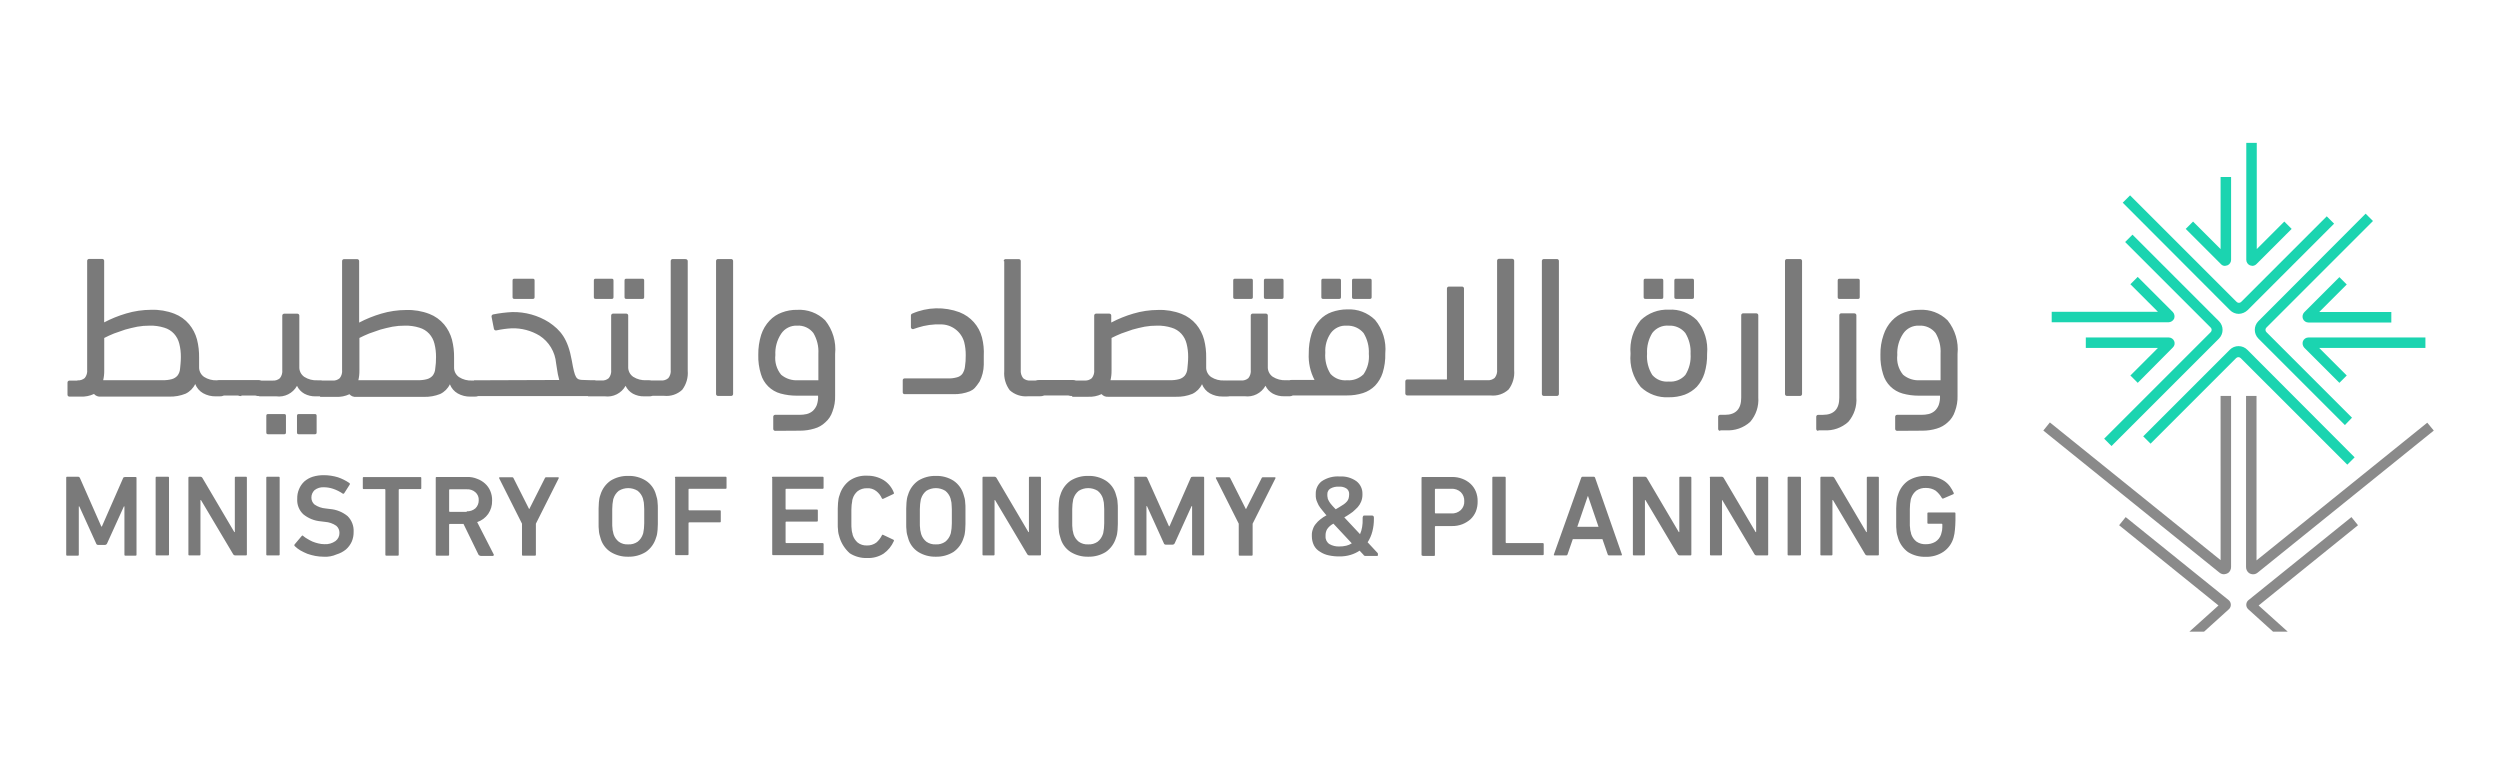 <?xml version="1.0" encoding="UTF-8"?>
<svg id="Layer_2" data-name="Layer 2" xmlns="http://www.w3.org/2000/svg" viewBox="0 0 1723.29 533.9">
  <defs>
    <style>
      .cls-1 {
        fill: #1bd4b0;
      }

      .cls-1, .cls-2, .cls-3, .cls-4 {
        stroke-width: 0px;
      }

      .cls-2 {
        fill: none;
      }

      .cls-3 {
        fill: #7a7a7a;
      }

      .cls-4 {
        fill: #8a8a8a;
      }
    </style>
  </defs>
  <g id="Layer_2-2" data-name="Layer 2">
    <g>
      <g>
        <path class="cls-3" d="M45.64,329.34c0-.54.18-.72.72-.72h7.22c.58-.07,1.15.21,1.45.72l14.82,33.62h.36l14.67-33.44c.18-.54.72-.72,1.45-.72h7.05c.54,0,.72.18.72.72v52.79c0,.54-.18.72-.72.72h-6.89c-.54,0-.72-.18-.72-.72v-33.26h-.36l-11.57,25.49c-.23.61-.8,1.03-1.45,1.08h-4.7c-.69.05-1.3-.41-1.45-1.08l-11.57-25.49h-.35v33.26c0,.54-.18.72-.72.72h-7.24c-.54,0-.72-.18-.72-.72v-52.97h0ZM107.28,329.34c0-.54.18-.72.72-.72h7.78c.54,0,.72.18.72.72v52.79c0,.54-.18.72-.72.72h-7.78c-.54,0-.72-.18-.72-.72v-52.79h0ZM129.88,329.34c0-.54.18-.72.72-.72h7.41c.58-.03,1.13.24,1.45.72l22.05,37.42h.36v-37.42c0-.54.18-.72.72-.72h6.87c.54,0,.72.18.72.72v52.79c0,.54-.18.72-.72.72h-7.23c-.58.03-1.13-.24-1.45-.72l-22.24-37.42h-.36v37.42c0,.54-.18.72-.72.72h-6.87c-.54,0-.72-.18-.72-.72v-52.79h.01ZM183.56,329.34c0-.54.18-.72.72-.72h7.78c.54,0,.72.18.72.72v52.79c0,.54-.18.72-.72.72h-7.78c-.54,0-.72-.18-.72-.72v-52.79h0ZM223.34,383.76c-2,0-4-.18-5.97-.54-1.84-.35-3.65-.84-5.42-1.45-1.68-.67-3.31-1.46-4.89-2.35-1.37-.82-2.64-1.79-3.8-2.89-.4-.29-.49-.85-.19-1.25h0s4.89-5.8,4.89-5.8c.36-.36.72-.54,1.08,0,.89.77,1.86,1.43,2.89,1.99,1.11.68,2.25,1.29,3.44,1.83,1.29.53,2.62.95,3.98,1.27,1.42.36,2.88.54,4.34.54,2.7.17,5.38-.6,7.59-2.17,1.76-1.32,2.77-3.41,2.71-5.61.05-1.87-.74-3.67-2.17-4.89-2.3-1.6-4.98-2.53-7.78-2.71l-2.89-.36c-4.44-.37-8.66-2.07-12.11-4.89-2.91-2.75-4.44-6.67-4.16-10.67-.07-2.29.36-4.58,1.27-6.69.82-1.98,2.05-3.77,3.62-5.24,1.69-1.46,3.66-2.57,5.78-3.25,2.46-.74,5.02-1.11,7.59-1.09,3.31,0,6.61.5,9.78,1.45,2.82.96,5.49,2.3,7.95,3.98.32.27.39.72.18,1.08l-3.8,5.97c-.36.36-.72.54-1.08.18-2.02-1.37-4.2-2.46-6.51-3.25-2.1-.71-4.3-1.08-6.51-1.08-2.28-.12-4.53.58-6.33,1.99-1.44,1.36-2.22,3.27-2.17,5.24,0,1.81.79,3.53,2.17,4.7,2.31,1.57,4.99,2.5,7.78,2.71l2.89.36c4.44.37,8.66,2.07,12.11,4.89,2.87,2.86,4.39,6.81,4.16,10.85.05,2.29-.38,4.57-1.27,6.69-.93,2.07-2.29,3.91-3.98,5.42-1.92,1.57-4.13,2.73-6.51,3.44-2.73,1.22-5.71,1.77-8.69,1.59h.02ZM266.36,383.02c-.54,0-.72-.18-.72-.72v-44.62c.04-.26-.14-.5-.4-.54h-14.43c-.54,0-.72-.18-.72-.72v-6.87c0-.54.18-.72.72-.72h38.87c.54,0,.72.18.72.72v6.87c0,.54-.18.72-.72.72h-14.29c-.26-.04-.5.14-.54.4h0v44.77c0,.54-.18.72-.72.72h-7.77ZM331.08,383.02c-.53.02-1.02-.26-1.27-.72l-10.31-21.15h-9.38c-.26-.04-.51.15-.54.41h0v20.74c0,.54-.18.72-.72.72h-7.78c-.54,0-.72-.18-.72-.72v-52.79c0-.54.18-.72.72-.72h20.97c2.35-.07,4.7.36,6.87,1.27,2,.72,3.85,1.82,5.42,3.25,1.56,1.4,2.79,3.13,3.61,5.06.9,2.11,1.33,4.39,1.27,6.69.1,3.28-.85,6.51-2.71,9.22-1.86,2.63-4.53,4.6-7.59,5.61l11.39,22.24c.18.21.18.51,0,.72-.18.18-.36.36-.54.36h-8.68v-.18h-.01ZM321.68,352.46c2.17.1,4.29-.61,5.97-1.99,1.53-1.46,2.38-3.49,2.35-5.6.15-2.13-.72-4.21-2.35-5.61-1.65-1.42-3.79-2.14-5.97-1.99h-11.55c-.26-.04-.5.14-.54.4h0v14.61c-.04.26.14.5.4.54h11.72l-.02-.37h0ZM360.54,383.03c-.54,0-.72-.18-.72-.72v-21.33l-15.73-31.28c-.18-.54,0-.72.72-.72h8.14c.49-.06.95.25,1.08.72l10.67,21.15h.18l10.67-21.15c.13-.48.59-.78,1.08-.72h7.78c.72,0,.9.18.72.72l-15.73,31.28v21.33c0,.54-.18.72-.72.72h-8.14ZM433.04,383.75c-4.27.11-8.47-1.02-12.11-3.25-3.5-2.25-6.02-5.75-7.05-9.78-.18-.9-.54-1.63-.72-2.53-.22-.95-.34-1.92-.36-2.89-.16-1.32-.23-2.65-.18-3.98v-10.84c0-1.45.18-2.89.18-3.98.18-1.08.18-2.17.36-2.89.16-.87.4-1.71.72-2.53,1.17-3.97,3.65-7.42,7.05-9.78,3.64-2.23,7.84-3.36,12.11-3.25,4.27-.14,8.49,1,12.11,3.25,3.5,2.25,6.02,5.75,7.05,9.78.18.9.54,1.63.72,2.53.22.95.34,1.92.36,2.89.16,1.32.22,2.65.18,3.98v10.84c0,1.45-.18,2.89-.18,3.98-.18,1.08-.18,2.17-.36,2.89-.16.87-.4,1.71-.72,2.53-1.17,3.97-3.65,7.42-7.05,9.78-3.64,2.23-7.85,3.36-12.11,3.25ZM433.04,375.25c2.31.14,4.61-.51,6.51-1.83,1.7-1.35,2.96-3.18,3.62-5.24.21-.52.33-1.07.36-1.63.18-.72.18-1.45.36-2.35,0-.9.18-2.17.18-3.44v-9.78c0-1.45-.18-2.53-.18-3.44,0-.8-.12-1.59-.36-2.35-.08-.55-.2-1.09-.36-1.63-.66-2.07-1.92-3.89-3.62-5.25-4-2.45-9.02-2.45-13.02,0-1.69,1.35-2.95,3.18-3.61,5.25-.21.52-.33,1.07-.36,1.63-.18.72-.18,1.44-.36,2.35,0,.9-.18,2.17-.18,3.44v9.78c-.04,1.15.02,2.3.18,3.44,0,.8.12,1.59.36,2.35.17.53.29,1.07.36,1.63.66,2.07,1.92,3.89,3.61,5.24,1.89,1.35,4.19,2,6.51,1.83h0ZM465.21,329.34c0-.54.18-.72.72-.72h34.17c.54,0,.72.18.72.72v6.87c0,.54-.18.72-.72.72h-24.94c-.26-.04-.5.14-.54.4h0v13.89c-.04.26.15.51.41.54h21.1c.54,0,.72.18.72.72v6.87c0,.54-.18.72-.72.72h-20.97c-.26-.04-.51.15-.54.41v21.46c0,.54-.18.72-.72.72h-7.78c-.54,0-.72-.18-.72-.72v-52.6h-.19ZM532.1,329.34c0-.54.18-.72.72-.72h34.17c.54,0,.72.18.72.72v6.87c0,.54-.18.72-.72.72h-24.94c-.26-.04-.5.14-.54.4h0v13.35c-.04.26.14.5.4.54h21.12c.54,0,.72.18.72.72v6.87c0,.54-.18.72-.72.72h-20.97c-.26-.04-.5.14-.54.4h0v13.89c-.04.26.14.5.4.54h25.09c.36-.04.69.23.72.59h0v7c0,.54-.18.72-.72.72h-33.99c-.54,0-.72-.18-.72-.72v-52.6h-.2ZM578.74,370.55c-.18-.9-.54-1.63-.72-2.53-.22-.95-.34-1.92-.36-2.89-.16-1.26-.22-2.53-.18-3.8v-10.84c0-1.45.18-2.71.18-3.8.18-1.08.18-1.99.36-2.89.16-.87.4-1.71.72-2.53,1.17-4.06,3.64-7.62,7.05-10.12,3.53-2.34,7.71-3.48,11.93-3.25,4.01-.07,7.95.99,11.39,3.06,3.23,2.05,5.7,5.1,7.05,8.68.18.54,0,.72-.36.9l-6.87,3.25c-.54.18-.9.18-1.08-.36-.84-1.92-2.15-3.6-3.8-4.89-1.84-1.46-4.17-2.17-6.51-1.99-2.27-.06-4.5.64-6.33,1.99-1.64,1.37-2.84,3.19-3.44,5.25-.23.59-.35,1.21-.36,1.83-.16.78-.28,1.56-.36,2.35,0,.9-.18,1.99-.18,3.44v9.94c-.03,1.15.03,2.3.18,3.44.02.8.14,1.59.36,2.35.19.52.31,1.07.36,1.63.66,2.02,1.85,3.83,3.44,5.24,1.81,1.38,4.05,2.08,6.33,1.99,2.33.09,4.63-.61,6.51-1.99,1.57-1.37,2.86-3.03,3.8-4.89.18-.54.54-.72,1.08-.36l6.87,3.25c.34.13.51.51.38.85h0l-.02.05c-1.52,3.48-3.95,6.48-7.05,8.68-3.39,2.17-7.37,3.23-11.39,3.06-4.21.14-8.37-1-11.93-3.25-3.29-2.91-5.73-6.65-7.05-10.84h0ZM645.09,383.75c-4.27.11-8.48-1.02-12.11-3.25-3.5-2.25-6.02-5.75-7.05-9.78-.18-.9-.54-1.63-.72-2.53-.22-.95-.34-1.92-.36-2.89-.16-1.32-.23-2.65-.18-3.98v-10.84c0-1.45.18-2.89.18-3.98.18-1.08.18-2.17.36-2.89.16-.87.4-1.71.72-2.53,1.17-3.97,3.65-7.42,7.05-9.78,3.64-2.23,7.85-3.36,12.11-3.25,4.27-.14,8.49,1,12.11,3.25,3.45,2.31,5.95,5.78,7.05,9.78.18.9.54,1.63.72,2.53.22.95.34,1.92.36,2.89.16,1.32.22,2.65.18,3.98v10.84c0,1.45-.18,2.89-.18,3.98-.18,1.08-.18,2.17-.36,2.89-.16.87-.4,1.71-.72,2.53-1.17,3.97-3.65,7.42-7.05,9.78-3.64,2.23-7.85,3.36-12.11,3.25ZM645.09,375.25c2.31.14,4.61-.51,6.51-1.83,1.7-1.35,2.95-3.18,3.61-5.24.21-.52.33-1.07.36-1.63.18-.72.18-1.45.36-2.35,0-.9.18-2.17.18-3.44v-9.78c0-1.45-.18-2.53-.18-3.44,0-.8-.12-1.59-.36-2.35-.08-.55-.2-1.09-.36-1.63-.66-2.07-1.92-3.89-3.61-5.25-4-2.45-9.02-2.45-13.02,0-1.69,1.35-2.95,3.18-3.61,5.25-.21.52-.33,1.07-.36,1.63-.18.72-.18,1.44-.36,2.35,0,.9-.18,2.17-.18,3.44v9.78c-.04,1.15.02,2.3.18,3.44,0,.8.12,1.59.36,2.35.17.53.29,1.07.36,1.63.66,2.07,1.92,3.89,3.61,5.24,1.9,1.33,4.2,1.97,6.51,1.83h0ZM677.26,329.34c0-.54.18-.72.72-.72h7.41c.58-.03,1.13.24,1.45.72l22.05,37.42h.36v-37.42c0-.54.18-.72.72-.72h6.87c.54,0,.72.18.72.72v52.79c0,.54-.18.72-.72.72h-7.23c-.58.03-1.13-.24-1.45-.72l-22.24-37.42h-.36v37.42c0,.54-.18.72-.72.72h-6.87c-.54,0-.72-.18-.72-.72v-52.79h.01ZM750.12,383.75c-4.27.11-8.47-1.02-12.11-3.25-3.5-2.25-6.02-5.75-7.05-9.78-.18-.9-.54-1.63-.72-2.53-.22-.95-.34-1.92-.36-2.89-.16-1.32-.23-2.65-.18-3.98v-10.84c0-1.45.18-2.89.18-3.98.18-1.08.18-2.17.36-2.89.16-.87.4-1.71.72-2.53,1.17-3.97,3.65-7.42,7.05-9.78,3.64-2.23,7.84-3.36,12.11-3.25,4.27-.14,8.49,1,12.11,3.25,3.5,2.25,6.02,5.75,7.05,9.78.18.9.54,1.63.72,2.53.22.95.34,1.92.36,2.89.16,1.32.22,2.65.18,3.98v10.84c0,1.45-.18,2.89-.18,3.98-.18,1.08-.18,2.17-.36,2.89-.16.87-.4,1.71-.72,2.53-1.17,3.97-3.65,7.42-7.05,9.78-3.64,2.23-7.85,3.36-12.11,3.25ZM750.12,375.25c2.31.14,4.61-.51,6.51-1.83,1.7-1.35,2.96-3.18,3.62-5.24.21-.52.33-1.07.36-1.63.18-.72.18-1.45.36-2.35,0-.9.18-2.17.18-3.44v-9.78c0-1.45-.18-2.53-.18-3.44,0-.8-.12-1.59-.36-2.35-.08-.55-.2-1.09-.36-1.63-.66-2.07-1.92-3.89-3.62-5.25-4-2.45-9.02-2.45-13.02,0-1.69,1.35-2.95,3.18-3.61,5.25-.21.52-.33,1.07-.36,1.63-.18.72-.18,1.44-.36,2.35,0,.9-.18,2.17-.18,3.44v9.78c-.04,1.15.02,2.3.18,3.44,0,.8.12,1.59.36,2.35.17.53.29,1.07.36,1.63.66,2.07,1.92,3.89,3.61,5.24,1.9,1.33,4.2,1.97,6.51,1.83h0ZM781.56,329.34c0-.54.18-.72.72-.72h7.05c.58-.07,1.15.21,1.45.72l15.01,33.44h.36l14.67-33.44c.18-.54.72-.72,1.45-.72h7.05c.54,0,.72.18.72.72v52.79c0,.54-.18.72-.72.72h-6.87c-.54,0-.72-.18-.72-.72v-33.26h-.36l-11.57,25.49c-.23.61-.8,1.03-1.45,1.08h-4.7c-.69.05-1.3-.41-1.45-1.08l-11.57-25.49h-.36v33.26c0,.54-.18.72-.72.72h-6.87c-.54,0-.72-.18-.72-.72v-52.79h-.4ZM854.6,383.03c-.54,0-.72-.18-.72-.72v-21.33l-15.73-31.28c-.18-.54,0-.72.72-.72h8.14c.49-.06.95.25,1.08.72l10.67,21.15h.18l10.67-21.15c.13-.48.59-.79,1.08-.72h7.78c.72,0,.9.18.72.72l-15.73,31.28v21.33c0,.54-.18.72-.72.72h-8.14ZM980.6,383.02c-.54,0-.72-.18-.72-.72v-52.79c0-.54.18-.72.72-.72h20.24c2.47-.05,4.93.38,7.23,1.27,2.07.78,3.97,1.94,5.61,3.44,1.57,1.47,2.8,3.26,3.62,5.24.89,2.18,1.32,4.52,1.26,6.87.05,2.41-.38,4.81-1.26,7.05-.84,1.97-2.07,3.76-3.62,5.24-1.66,1.46-3.56,2.62-5.61,3.44-2.31.89-4.76,1.32-7.23,1.27h-11.19c-.26-.04-.5.14-.54.4h0v19.49c0,.54-.18.72-.72.72h-7.78l-.02-.18v-.02ZM1000.3,353.92c2.46.18,4.88-.67,6.69-2.35,1.64-1.61,2.5-3.86,2.35-6.15.11-2.29-.74-4.52-2.35-6.15-1.81-1.67-4.23-2.52-6.69-2.35h-10.65c-.26-.04-.5.14-.54.4h0v16.04c-.04.26.14.5.4.54h10.8v.02ZM1028.68,329.34c0-.54.18-.72.72-.72h7.78c.54,0,.72.18.72.72v44.47c-.04.26.14.5.4.54h25.09c.36-.04.69.23.72.59v7c0,.54-.18.72-.72.72h-33.99c-.54,0-.72-.18-.72-.72v-52.6h0ZM1089.96,329.34c.13-.48.59-.78,1.08-.72h7.41c.49-.06.95.24,1.08.72l18.44,52.79c.18.54,0,.72-.54.72h-8.14c-.49.06-.95-.24-1.08-.72l-3.61-10.48h-20.45l-3.61,10.48c-.13.48-.59.78-1.08.72h-7.78c-.54,0-.72-.18-.54-.72l18.81-52.79h0ZM1101.89,363.14l-7.23-21.15h-.18l-7.23,21.15h14.65,0ZM1125.58,329.34c0-.54.18-.72.72-.72h7.41c.58-.03,1.13.24,1.45.72l22.05,37.42h.36v-37.42c0-.54.18-.72.72-.72h6.87c.54,0,.72.18.72.72v52.79c0,.54-.18.72-.72.72h-7.23c-.58.03-1.13-.24-1.45-.72l-22.24-37.42h-.36v37.42c0,.54-.18.72-.72.72h-6.87c-.54,0-.72-.18-.72-.72v-52.79h.01ZM1178.54,329.34c0-.54.18-.72.72-.72h7.41c.58-.03,1.13.24,1.45.72l22.05,37.42h.36v-37.42c0-.54.18-.72.72-.72h6.87c.54,0,.72.18.72.72v52.79c0,.54-.18.72-.72.72h-7.23c-.58.03-1.13-.24-1.45-.72l-22.24-37.42h-.18v37.42c0,.54-.18.72-.72.72h-6.87c-.54,0-.72-.18-.72-.72v-52.79h-.18.01ZM1232.23,329.34c0-.54.18-.72.72-.72h7.77c.54,0,.72.18.72.72v52.79c0,.54-.18.72-.72.72h-7.77c-.54,0-.72-.18-.72-.72v-52.79h0ZM1254.83,329.34c0-.54.18-.72.72-.72h7.41c.58-.03,1.13.24,1.45.72l22.05,37.42h.36v-37.42c0-.54.18-.72.72-.72h6.87c.54,0,.72.18.72.72v52.79c0,.54-.18.72-.72.72h-7.23c-.58.03-1.13-.24-1.45-.72l-22.24-37.42h-.36v37.42c0,.54-.18.72-.72.72h-6.87c-.54,0-.72-.18-.72-.72v-52.79h.01ZM1308.34,370.73c-.18-.9-.54-1.63-.72-2.53-.22-.95-.34-1.92-.36-2.89-.16-1.32-.23-2.65-.18-3.98v-10.84c0-1.45.18-2.89.18-3.98.18-1.08.18-2.17.36-2.89.16-.87.4-1.71.72-2.53,1.17-3.97,3.66-7.42,7.05-9.78,3.69-2.26,7.97-3.39,12.29-3.25,2.32,0,4.63.3,6.87.9,1.97.59,3.86,1.44,5.61,2.53,1.54,1.03,2.88,2.31,3.98,3.8.98,1.37,1.82,2.82,2.53,4.34.18.54.18.9-.36,1.08l-6.69,2.89c-.4.2-.88.04-1.08-.36-1.1-1.95-2.58-3.67-4.34-5.06-1.95-1.22-4.21-1.86-6.51-1.83-2.37-.14-4.72.51-6.69,1.83-1.69,1.35-2.95,3.18-3.61,5.24-.21.52-.33,1.07-.36,1.63-.06.79-.18,1.58-.36,2.35,0,.9-.18,2.17-.18,3.44v9.78c-.05,1.15,0,2.3.18,3.44,0,.8.12,1.59.36,2.35.19.52.31,1.07.36,1.63.66,2.07,1.92,3.89,3.61,5.25,1.96,1.35,4.31,2,6.69,1.83,2.22.04,4.4-.52,6.33-1.63,1.88-1.16,3.29-2.96,3.98-5.06.18-.9.54-1.83.72-2.89.16-1.32.22-2.65.18-3.98.04-.26-.14-.5-.4-.54h-9.19c-.54,0-.72-.18-.72-.72v-6.33c0-.54.18-.72.72-.72h17.9c.54,0,.72.18.72.72v4.7c0,2.17-.18,4.52-.36,6.51-.13,1.77-.44,3.53-.9,5.25-1.08,4.05-3.59,7.58-7.05,9.94-3.58,2.37-7.81,3.57-12.11,3.44-4.33.16-8.61-.97-12.29-3.25-3.29-2.43-5.71-5.87-6.88-9.79v-.04ZM949.87,382.48c0,.54-.18.72-.72.72h-8.16c-.2.02-.4-.04-.54-.18-.18,0-.36-.18-.54-.54l-2.71-2.89c-1.9,1.25-3.97,2.22-6.15,2.89-2.46.74-5.02,1.1-7.59,1.08-2.49.04-4.98-.2-7.42-.72-2.2-.43-4.29-1.29-6.15-2.53-1.77-1.02-3.22-2.52-4.16-4.34-.97-1.97-1.46-4.13-1.45-6.33v-.72c-.04-1.42.2-2.83.72-4.16.41-1.33,1.08-2.56,1.99-3.62.88-1.15,1.91-2.18,3.06-3.06,1.35-1.11,2.8-2.08,4.34-2.89l-.54-.54c-1.63-1.83-2.71-3.44-3.8-4.7-.83-1.1-1.5-2.32-1.99-3.61-.8-1.63-1.17-3.43-1.09-5.24v-.72c-.08-3.39,1.47-6.62,4.16-8.68,3.68-2.45,8.07-3.59,12.48-3.25,4.06-.25,8.07.9,11.39,3.25,2.69,2.07,4.23,5.29,4.16,8.68v.72c0,1.61-.31,3.2-.91,4.7-.57,1.39-1.36,2.67-2.35,3.8-1.08,1.08-2.17,2.17-3.44,3.25-1.27.9-2.53,1.83-3.98,2.71l-1.83,1.08,10.84,11.57c.7-1.56,1.18-3.2,1.45-4.89.31-1.85.43-3.73.36-5.61v-.9c.04-.38.16-.75.36-1.08.18-.36.54-.36.9-.36h5.24c.34,0,.66.13.9.36.26.3.39.69.36,1.08v.9c.02,2.93-.34,5.85-1.08,8.68-.67,2.63-1.77,5.14-3.25,7.41l7.05,7.59c-.1.54.09.72.09,1.08h0ZM919.14,360.97c-1.74.88-3.24,2.19-4.34,3.8-.74,1.33-1.11,2.82-1.08,4.34v.72c-.09,2.11.94,4.1,2.71,5.24,2.04,1.15,4.35,1.71,6.69,1.63,1.65.02,3.29-.16,4.89-.54,1.35-.32,2.63-.87,3.8-1.63l-12.66-13.56h0ZM929.99,340.54c.09-1.5-.61-2.93-1.83-3.8-1.56-.99-3.4-1.44-5.24-1.27-2.01-.14-4.02.3-5.79,1.27-1.36.77-2.2,2.23-2.17,3.8v.72c-.03.55.03,1.1.18,1.63,0,.65.2,1.29.54,1.83.39.84.88,1.63,1.45,2.35.9,1.14,1.87,2.22,2.89,3.25l.72.72,2.17-1.27c1.45-.9,2.53-1.63,3.44-2.17.8-.57,1.53-1.24,2.17-1.99.5-.58.86-1.26,1.08-1.99.22-.77.34-1.56.36-2.35l.03-.75v.02ZM472.63,178.57h-9.1c-.73.07-1.27.72-1.2,1.45h0v74.84c.24,2.07-.34,4.14-1.63,5.78-1.4,1.21-3.22,1.79-5.06,1.63h-6.75c-.57-.15-1.16-.21-1.75-.18h-1.63c-3.19.18-6.35-.65-9.04-2.35-2.3-1.58-3.61-4.26-3.44-7.05v-35.31c-.07-.73-.72-1.27-1.45-1.2h-9.1c-.73.07-1.27.72-1.2,1.45v37.24c.24,2.07-.34,4.14-1.63,5.78-1.4,1.21-3.22,1.79-5.06,1.63h-4.18l.02-.18h-2.71l-5.42-.18c-5.24,0-5.97-1.08-8.14-13.37-2.71-15.18-7.78-20.97-15.73-26.39-7.57-4.77-16.36-7.22-25.31-7.05-4.43.22-8.84.76-13.2,1.63-.74.16-1.22.88-1.08,1.63l1.63,8.31c.16.74.88,1.22,1.63,1.08,3.51-.77,7.08-1.26,10.67-1.45,6.74-.19,13.39,1.57,19.16,5.06,6.53,4.22,10.73,11.23,11.39,18.98.18,1.08.36,2.17.54,3.44.35,2.75.89,5.47,1.63,8.14l-49.17.18h-9.56l-.03.2h-1.25c-3.19.18-6.35-.64-9.04-2.35-2.3-1.58-3.61-4.26-3.44-7.05v-6.15c.09-4.26-.4-8.52-1.45-12.65-1.03-3.84-2.88-7.42-5.42-10.48-2.72-3.22-6.2-5.71-10.12-7.23-5.13-1.98-10.6-2.9-16.09-2.71-5.82.02-11.6.87-17.18,2.53-5.25,1.55-10.34,3.6-15.18,6.15v-42.54c-.07-.73-.72-1.27-1.45-1.2h-9.1c-.73.07-1.27.72-1.2,1.45h0v74.84c.24,2.07-.34,4.14-1.63,5.78-1.4,1.21-3.22,1.79-5.06,1.63h-6.93c-.57-.15-1.16-.21-1.75-.18h-1.63c-3.19.18-6.35-.65-9.04-2.35-2.3-1.58-3.61-4.26-3.44-7.05v-35.31c-.07-.73-.72-1.27-1.45-1.2h-9.1c-.73.07-1.27.72-1.2,1.45h0v37.24c.24,2.07-.34,4.14-1.63,5.78-1.4,1.21-3.22,1.79-5.06,1.63h-7.76c-.82-.29-1.69-.42-2.56-.37h-26.55c-.57,0-1.13.07-1.69.19-3.05.1-6.06-.71-8.64-2.34-2.3-1.59-3.6-4.26-3.44-7.05v-6.15c.08-4.26-.4-8.52-1.45-12.65-1.03-3.84-2.88-7.42-5.42-10.48-2.71-3.22-6.2-5.71-10.12-7.23-5.13-1.98-10.6-2.9-16.09-2.71-5.82.02-11.6.87-17.18,2.53-5.25,1.54-10.34,3.6-15.18,6.14v-42.54c-.07-.73-.72-1.27-1.45-1.2h-9.07c-.73.07-1.27.72-1.2,1.45h0v74.84c.24,2.07-.34,4.14-1.63,5.78-1.4,1.21-3.22,1.79-5.06,1.63v.18h-5.66c-.73.07-1.27.72-1.2,1.45v8.14c-.07.73.47,1.38,1.2,1.44h7.84c3.18.15,6.34-.48,9.22-1.83,1.17,1.35,2.93,2.03,4.7,1.83h47.18c3.83.11,7.65-.57,11.21-1.99,2.93-1.39,5.29-3.75,6.69-6.69,1.02,2.67,2.94,4.91,5.42,6.33,2.65,1.48,5.65,2.22,8.68,2.17h2.7c1.02.05,2.04-.15,2.97-.56h9.75c.72.32,1.52.44,2.3.36v-.36h9.62c.86.27,1.77.4,2.67.37l.02.17h11.57c5.85.82,11.61-2.06,14.46-7.23,1.08,2.29,2.85,4.18,5.06,5.42,2.39,1.28,5.07,1.91,7.78,1.83h3.07l.02.36h11c3.18.15,6.34-.48,9.22-1.83,1.17,1.35,2.93,2.03,4.7,1.83h46.64c3.83.1,7.65-.57,11.21-1.99,2.93-1.39,5.29-3.76,6.69-6.69,1.02,2.67,2.94,4.91,5.42,6.33,2.65,1.48,5.65,2.23,8.68,2.17h2.89c.86.04,1.73-.08,2.54-.37h75.72v.16h11.39c5.85.82,11.61-2.06,14.46-7.23,1.09,2.29,2.85,4.18,5.06,5.42,2.39,1.28,5.07,1.91,7.78,1.83h3.25c.86.04,1.72-.08,2.53-.36h7.95c4.57.5,9.12-1.02,12.48-4.16,2.85-3.78,4.2-8.48,3.8-13.2v-75.63c-.07-.73-.72-1.27-1.45-1.2v-.08ZM124.12,254.1c-.09,1.78-.73,3.49-1.83,4.89-1.02,1.13-2.33,1.94-3.8,2.35-2.06.56-4.19.8-6.33.72h-41.03c.52-2.19.76-4.44.72-6.69v-22.41c1.99-1.07,4.16-1.97,6.69-3.06,2.53-.88,5.06-1.81,7.78-2.71,2.71-.72,5.42-1.44,8.31-1.99,2.8-.5,5.65-.74,8.5-.72,3.44-.1,6.88.38,10.16,1.42,2.57.75,4.88,2.19,6.69,4.16,1.76,1.95,3,4.31,3.61,6.87.76,3.01,1.12,6.11,1.08,9.22,0,3.25-.36,5.78-.54,7.95h-.01ZM300.02,254.1c-.09,1.78-.73,3.49-1.83,4.89-1.02,1.13-2.33,1.94-3.8,2.35-2.06.56-4.19.8-6.33.72h-41.03c.52-2.19.76-4.44.72-6.69v-22.41c1.99-1.07,4.16-1.97,6.69-3.06,2.53-.88,5.06-1.81,7.78-2.71,2.71-.72,5.42-1.44,8.31-1.99,2.8-.5,5.65-.74,8.49-.72,3.44-.1,6.88.38,10.16,1.42,2.57.75,4.88,2.19,6.69,4.16,1.76,1.95,3,4.31,3.61,6.87.76,3.01,1.12,6.11,1.08,9.22.04,2.66-.14,5.32-.54,7.95h0ZM503.89,178.56h-9.1c-.73.07-1.27.72-1.2,1.45h0v91.71c.07.73.72,1.27,1.45,1.2h9.1c.73-.07,1.27-.72,1.2-1.45v-91.71c-.07-.73-.72-1.27-1.45-1.2h0ZM549.45,213.57c-3.58-.05-7.14.57-10.48,1.83-3.23,1.17-6.15,3.09-8.5,5.61-2.63,2.79-4.6,6.13-5.78,9.78-1.38,4.45-2.05,9.08-1.99,13.74-.14,4.53.48,9.05,1.83,13.38,1.87,6.52,7.01,11.6,13.56,13.38,3.59.97,7.29,1.46,11,1.45h14.82c.14,2.21-.17,4.42-.9,6.51-.6,1.51-1.53,2.87-2.71,3.98-1.2,1.03-2.62,1.78-4.16,2.17-1.66.38-3.36.56-5.06.54h-16.87c-.73.07-1.27.72-1.2,1.45h0v8.38c.07.73.72,1.27,1.45,1.21h0l17.11-.11c3.31,0,6.61-.49,9.78-1.45,2.86-.78,5.47-2.27,7.59-4.33,2.27-1.98,3.96-4.55,4.89-7.41,1.34-3.51,1.96-7.25,1.83-11v-28.73c.83-8.32-1.64-16.62-6.87-23.14-5.13-5.04-12.16-7.67-19.34-7.23h0ZM564.12,262.11h-13.92c-4.26.31-8.48-1.05-11.75-3.8-3.1-3.8-4.54-8.69-3.98-13.56-.28-5.19,1.11-10.33,3.98-14.67,2.42-3.68,6.6-5.8,11-5.61h0c4.36-.29,8.57,1.62,11.23,5.09,2.55,4.31,3.75,9.28,3.44,14.28v18.26h0ZM928.53,213.26c-3.57.03-7.11.65-10.48,1.83-3.17,1.11-6.02,2.97-8.31,5.42-2.56,2.66-4.48,5.88-5.61,9.4-1.37,4.45-2.04,9.08-1.99,13.73-.33,6.33,1.05,12.64,3.98,18.26h-15.73c-.62,0-1.24.08-1.84.24-.17,0-.34-.07-.52-.05h-1.63c-3.19.18-6.35-.65-9.04-2.35-2.3-1.58-3.61-4.26-3.44-7.05v-35.32c-.07-.73-.72-1.27-1.45-1.2h-9.1c-.73.07-1.27.72-1.2,1.45h0v37.24c.24,2.07-.34,4.14-1.63,5.78-1.4,1.21-3.22,1.79-5.06,1.63h-9.4c-.11,0-.21.04-.32.03-.13,0-.26-.05-.39-.04h-1.45c-3.19.18-6.35-.64-9.04-2.35-2.3-1.58-3.61-4.26-3.44-7.05v-6.14c.09-4.26-.4-8.52-1.45-12.65-1.03-3.84-2.88-7.42-5.42-10.48-2.72-3.22-6.2-5.71-10.12-7.23-5.13-1.98-10.6-2.9-16.09-2.71-5.82.02-11.6.87-17.18,2.53-5.25,1.54-10.34,3.6-15.18,6.15v-4.94c-.07-.73-.72-1.27-1.45-1.2h-9.1c-.73.07-1.27.72-1.2,1.45h0v37.24c.24,2.07-.34,4.15-1.63,5.79-1.4,1.21-3.22,1.79-5.06,1.63h-5.92c-.82-.29-1.69-.42-2.56-.37h-22.62c-.89-.02-1.78.11-2.62.38h-3.52c-1.84.17-3.66-.42-5.06-1.63-1.25-1.65-1.84-3.72-1.63-5.78v-75.08c-.07-.73-.72-1.27-1.45-1.21h-9.1c-.73.07-1.27.72-1.2,1.45h.37v75.74c-.38,4.71.97,9.4,3.8,13.2,3.4,3.06,7.92,4.57,12.48,4.16h8.14c1.09.03,2.18-.17,3.2-.56h16.54c.86.27,1.77.4,2.67.37l.04.53h11c3.18.15,6.34-.48,9.22-1.83,1.17,1.35,2.93,2.03,4.7,1.83h46.64c3.83.1,7.65-.57,11.21-1.99,2.93-1.39,5.29-3.76,6.69-6.69,1.02,2.67,2.94,4.91,5.42,6.33,2.65,1.48,5.65,2.23,8.68,2.17h2.89c.69.04,1.37-.02,2.04-.19h10.26c5.85.82,11.61-2.06,14.46-7.23,1.08,2.29,2.85,4.18,5.06,5.42,2.39,1.28,5.07,1.91,7.78,1.83h3.06c.67.04,1.34-.02,1.99-.18h0c.35-.1.69-.23,1.01-.39h37.31c3.73.04,7.44-.51,11-1.63,3.13-1,5.98-2.74,8.31-5.06,2.38-2.53,4.17-5.55,5.24-8.86,1.34-4.33,1.96-8.85,1.83-13.38.78-8.34-1.75-16.65-7.05-23.14-5.13-5.04-12.16-7.67-19.34-7.23h0v-.02ZM818.48,254.1c-.09,1.78-.73,3.49-1.83,4.89-1.02,1.13-2.33,1.94-3.8,2.35-2.06.56-4.19.8-6.33.72h-41.03c.52-2.19.76-4.44.72-6.69v-22.41c1.99-1.07,4.16-1.97,6.69-3.06,2.53-.88,5.06-1.81,7.78-2.71,2.71-.72,5.42-1.44,8.31-1.99,2.8-.5,5.65-.74,8.49-.72,3.44-.1,6.88.38,10.16,1.42,2.57.75,4.88,2.19,6.69,4.16,1.76,1.95,3,4.31,3.61,6.87.76,3.01,1.12,6.12,1.08,9.22,0,3.24-.36,5.77-.54,7.94h0ZM939.95,257.96c-3.01,2.97-7.17,4.49-11.39,4.16-4.26.39-8.47-1.21-11.39-4.34-2.79-4.36-4.06-9.51-3.62-14.67-.29-4.82,1.05-9.59,3.8-13.56,2.55-3.47,6.71-5.38,11-5.06h0c4.45-.21,8.73,1.68,11.59,5.09,2.62,4.28,3.88,9.26,3.62,14.28.46,4.98-.82,9.96-3.62,14.1h.01ZM1042.27,178.39h-9.1c-.73.07-1.27.71-1.2,1.45h0v74.84c.24,2.07-.34,4.14-1.63,5.78-1.4,1.2-3.22,1.79-5.06,1.63h-16.27.14v-63.34c-.07-.73-.72-1.27-1.45-1.2h-9.1c-.73.07-1.27.72-1.2,1.45h0v62.55h-27.49c-.73.07-1.27.72-1.2,1.45v8.38c.07.73.72,1.27,1.45,1.21h57.3c4.57.5,9.12-1.02,12.48-4.16,2.85-3.78,4.2-8.48,3.8-13.2v-75.62c-.07-.73-.72-1.27-1.45-1.2l-.02-.02ZM1073.15,178.56h-9.1c-.73.07-1.27.71-1.21,1.45h0v91.47c-.07.73.47,1.38,1.2,1.45h9.34c.73-.07,1.27-.72,1.2-1.45v-91.71c-.07-.73-.72-1.27-1.45-1.2h.02ZM1150.35,213.46c-7.16-.32-14.15,2.29-19.34,7.23-5.27,6.51-7.79,14.81-7.05,23.14-.78,8.28,1.75,16.54,7.05,22.96,5.2,4.92,12.2,7.47,19.34,7.05,3.74.07,7.47-.54,11-1.8,3.12-1.2,5.96-3.05,8.31-5.43,2.38-2.67,4.17-5.81,5.24-9.22,1.33-4.39,1.95-8.97,1.83-13.56.78-8.34-1.75-16.65-7.05-23.14-5.13-5.04-12.16-7.67-19.34-7.23h0ZM1161.73,258.49c-2.86,3.23-7.09,4.91-11.39,4.52-4.3.42-8.54-1.26-11.39-4.52-2.74-4.38-4.01-9.52-3.61-14.67-.26-5.02.99-9.99,3.61-14.28,2.68-3.52,6.98-5.43,11.39-5.06v-.02c4.39-.24,8.63,1.65,11.39,5.09,2.62,4.29,3.88,9.26,3.61,14.28.39,5.15-.87,10.29-3.61,14.67h0ZM1210.55,215.98h-9.1c-.73.07-1.27.72-1.2,1.45h0v56.76c0,7.77-3.8,11.75-11.21,11.75h-3.49c-.73.07-1.27.72-1.2,1.45h0v8.38c.07.73.72,1.27,1.45,1.21h0v-.37h3.98c6.1.39,12.09-1.69,16.63-5.78,4.06-4.69,6.08-10.81,5.61-16.99v-56.64c-.07-.73-.72-1.27-1.45-1.21h-.02ZM1240.73,178.56h-9.1c-.73.07-1.27.72-1.2,1.45h0v91.71c.07.73.72,1.27,1.45,1.2h9.1c.73-.07,1.27-.72,1.2-1.45h0v-91.71c-.07-.73-.72-1.27-1.45-1.2h0ZM1278.16,215.99h-9.1c-.73.07-1.27.72-1.2,1.45h0v56.76c0,7.77-3.8,11.75-11.21,11.75h-3.49c-.73.07-1.27.72-1.2,1.45h0v8.38c.07.73.72,1.27,1.45,1.21h0v-.37h3.98c6.1.39,12.09-1.69,16.63-5.78,4.06-4.69,6.08-10.81,5.61-16.99v-56.64c-.07-.73-.72-1.27-1.45-1.21h-.02ZM1342.48,220.8c-5.13-5.04-12.16-7.67-19.34-7.23-3.58-.05-7.14.57-10.48,1.83-3.23,1.17-6.15,3.09-8.5,5.61-2.63,2.79-4.6,6.13-5.78,9.78-1.54,4.41-2.27,9.07-2.17,13.74-.14,4.53.48,9.05,1.83,13.38,1.87,6.52,7.01,11.6,13.56,13.38,3.58.98,7.29,1.47,11,1.45h14.67c.14,2.21-.17,4.42-.9,6.51-.6,1.51-1.53,2.87-2.71,3.98-1.2,1.04-2.62,1.78-4.16,2.17-1.66.38-3.36.56-5.06.54h-16.87c-.73.07-1.27.72-1.2,1.45h0v8.38c.07.73.72,1.27,1.45,1.21l17.45-.11c3.31,0,6.61-.49,9.78-1.45,2.84-.82,5.44-2.31,7.59-4.33,2.27-1.98,3.96-4.55,4.89-7.41,1.34-3.51,1.96-7.25,1.83-11v-28.73c.83-8.32-1.64-16.62-6.87-23.14h-.01ZM1337.66,262.11h-14.1c-4.26.31-8.48-1.05-11.75-3.8-3.11-3.8-4.54-8.69-3.98-13.56-.28-5.19,1.11-10.33,3.98-14.67,2.42-3.68,6.6-5.81,11-5.61h0c4.41-.28,8.68,1.62,11.41,5.09,2.55,4.31,3.75,9.28,3.44,14.28v18.26h0ZM354.58,206.05h12.65c.9,0,1.27-.36,1.27-1.27v-11.39c0-.9-.36-1.27-1.27-1.27h-12.65c-.9,0-1.27.36-1.27,1.27v11.39c0,.9.36,1.26,1.27,1.26h0ZM410.62,206.05h11c.9,0,1.27-.36,1.27-1.27v-11.39c0-.9-.36-1.27-1.27-1.27h-11c-.9,0-1.27.36-1.27,1.27v11.39c0,.9.36,1.26,1.27,1.26h0ZM431.77,206.05h11c.9,0,1.27-.36,1.27-1.27v-11.39c0-.9-.36-1.27-1.27-1.27h-11c-.9,0-1.27.36-1.27,1.27v11.39c0,.9.36,1.26,1.27,1.26h0ZM851.34,206.05h11c.9,0,1.27-.36,1.27-1.27v-11.39c0-.9-.36-1.27-1.27-1.27h-11c-.9,0-1.27.36-1.27,1.27v11.39c0,.9.36,1.26,1.27,1.26h0ZM872.5,206.05h11c.9,0,1.27-.36,1.27-1.27v-11.39c0-.9-.36-1.27-1.27-1.27h-11c-.9,0-1.27.36-1.27,1.27v11.39c0,.9.36,1.26,1.27,1.26h0ZM1280.68,192.13h-12.65c-.9,0-1.27.36-1.27,1.27v11.39c0,.9.36,1.27,1.27,1.27h12.65c.9,0,1.27-.36,1.27-1.27v-11.39c0-.9-.36-1.26-1.27-1.26h0ZM195.84,285.41h-11c-.9,0-1.27.36-1.27,1.27v11.39c0,.91.36,1.27,1.27,1.27h11c.9,0,1.27-.36,1.27-1.27v-11.39c0-.91-.36-1.27-1.27-1.27ZM216.99,285.41h-11c-.9,0-1.27.36-1.27,1.27v11.39c0,.91.36,1.27,1.27,1.27h11c.9,0,1.27-.36,1.27-1.27v-11.39c0-.91-.36-1.27-1.27-1.27ZM1134.26,206.05h11c.9,0,1.27-.36,1.27-1.27v-11.39c0-.91-.36-1.27-1.27-1.27h-11c-.9,0-1.27.36-1.27,1.27v11.39c0,.9.36,1.26,1.27,1.26h0ZM1155.41,206.05h11c.9,0,1.27-.36,1.27-1.27v-11.39c0-.91-.36-1.27-1.27-1.27h-11c-.9,0-1.26.36-1.26,1.27v11.39c0,.9.36,1.26,1.26,1.26h0ZM912.09,206.05h11c.9,0,1.27-.36,1.27-1.27v-11.39c0-.91-.36-1.27-1.27-1.27h-11c-.9,0-1.27.36-1.27,1.27v11.39c0,.9.36,1.26,1.26,1.26h.01ZM933.24,206.05h11c.9,0,1.26-.36,1.26-1.27v-11.39c0-.91-.36-1.27-1.26-1.27h-11c-.9,0-1.27.36-1.27,1.27v11.39c0,.9.36,1.26,1.26,1.26h.01ZM661.53,215.27c-10.61-3.96-22.34-3.63-32.72.9-.54.19-.9.7-.9,1.27v8.14c.02.74.63,1.32,1.37,1.3.09,0,.17,0,.26-.03l3.25-1.08c5.08-1.62,10.4-2.35,15.73-2.17,7.47,0,14.04,4.94,16.09,12.12.76,3.01,1.12,6.11,1.08,9.22.04,2.66-.14,5.32-.54,7.95-.21,1.75-.84,3.43-1.83,4.89-.97,1.19-2.3,2.01-3.8,2.35-2.06.56-4.19.8-6.33.72h-29.65c-.67-.02-1.24.5-1.27,1.18v8.4c-.02.67.5,1.24,1.18,1.27h33.89c3.83.1,7.65-.57,11.21-1.99,2.89-1.27,3.98-2.71,6.69-6.69,1.83-3.59,2.82-7.54,2.89-11.57v-6.14c.24-4.26-.18-8.53-1.23-12.67-2.04-7.91-7.76-14.37-15.37-17.35h0v-.02Z"/>
        <path class="cls-4" d="M1556.9,417.37l68.51-55.32-4.52-5.61-70.86,57.13c-1.83,1.4-2.17,4.02-.77,5.85.13.16.26.32.41.46l17.18,15.54h10.12l-20.07-18.06h0ZM1529.25,417.37l-68.51-55.32,4.52-5.61,70.86,57.13c1.83,1.4,2.17,4.02.77,5.84-.13.16-.26.32-.41.46l-17.18,15.54h-10.12l20.07-18.06v.02ZM1530.69,386.1l-117.68-94.91-4.52,5.6,121.48,97.98c.87.7,1.94,1.08,3.06,1.08,1.03-.05,2.02-.36,2.89-.9,1.28-.99,2.02-2.54,1.99-4.16v-117.86h-7.23l.02,113.16h-.01ZM1673.14,291.37l-117.68,94.91v-113.34h-7.23v117.87c-.03,1.62.71,3.16,1.99,4.16.86.57,1.86.88,2.89.9,1.11,0,2.19-.39,3.06-1.09l121.48-97.98-4.5-5.43h-.01Z"/>
        <path class="cls-1" d="M1455.49,307.46l-5.06-5.06,73.39-73.39c.45-.42.71-1.01.72-1.63h0c0-.62-.26-1.21-.72-1.63l-58.93-58.93,5.06-5.06,59.66,59.66c3.26,3.31,3.26,8.62,0,11.93l-74.12,74.11ZM1494.89,222.14h-80.62v-7.23h73.21l-18.98-18.98,5.06-5.06,24.22,24.22c1.11,1.22,1.46,2.96.9,4.52-.69,1.49-2.16,2.46-3.8,2.53M1473.57,263.89l-5.06-5.06,18.98-18.98h-49.71v-7.23h57.13c1.66,0,3.16.99,3.8,2.53.63,1.49.27,3.22-.9,4.34l-24.22,24.4h-.02ZM1612.59,191.04l5.06,5.06-18.98,18.98h49.71v7.23h-57.13c-1.66,0-3.16-.99-3.8-2.53-.6-1.55-.25-3.32.9-4.52l24.22-24.22h.02ZM1543.16,216.35c-2.24-.02-4.39-.93-5.97-2.53l-73.96-74.11,5.06-5.06,73.39,73.39c.42.45,1.01.71,1.63.72h0c.62,0,1.21-.26,1.63-.72l58.93-58.93,5.06,5.06-59.66,59.66c-1.66,1.57-3.85,2.47-6.14,2.53M1552.56,183.27l-1.63-.36c-1.52-.65-2.51-2.14-2.53-3.8v-80.62h7.23v73.21l18.98-18.98,5.06,5.06-24.22,24.22c-.76.79-1.8,1.24-2.89,1.27M1533.76,183.27c-1.11.05-2.17-.42-2.89-1.27l-24.22-24.22,5.06-5.06,18.98,18.98v-49.71h7.23v57.12c0,1.66-.99,3.16-2.53,3.8l-1.63.36M1616.37,293l-59.66-59.66c-3.25-3.31-3.25-8.62,0-11.93l73.96-74.12,5.06,5.06-73.39,73.39c-.45.42-.71,1.01-.72,1.63h0c0,.62.26,1.21.72,1.63l58.93,58.93-4.9,5.08h0ZM1612.58,263.89l-24.22-24.22c-1.11-1.22-1.46-2.96-.9-4.52.65-1.52,2.14-2.51,3.8-2.53h80.62v7.23h-73.21l18.98,18.98-5.06,5.06h0ZM1543.16,238.59c2.24.02,4.39.93,5.97,2.53l73.96,74.12-5.06,5.06-73.43-73.4c-.42-.45-1.01-.71-1.63-.72h0c-.62,0-1.21.26-1.63.72l-58.93,58.93-5.06-5.06,59.66-59.66c1.62-1.65,3.84-2.56,6.15-2.53"/>
      </g>
      <rect class="cls-2" width="1723.29" height="533.9"/>
    </g>
  </g>
</svg>